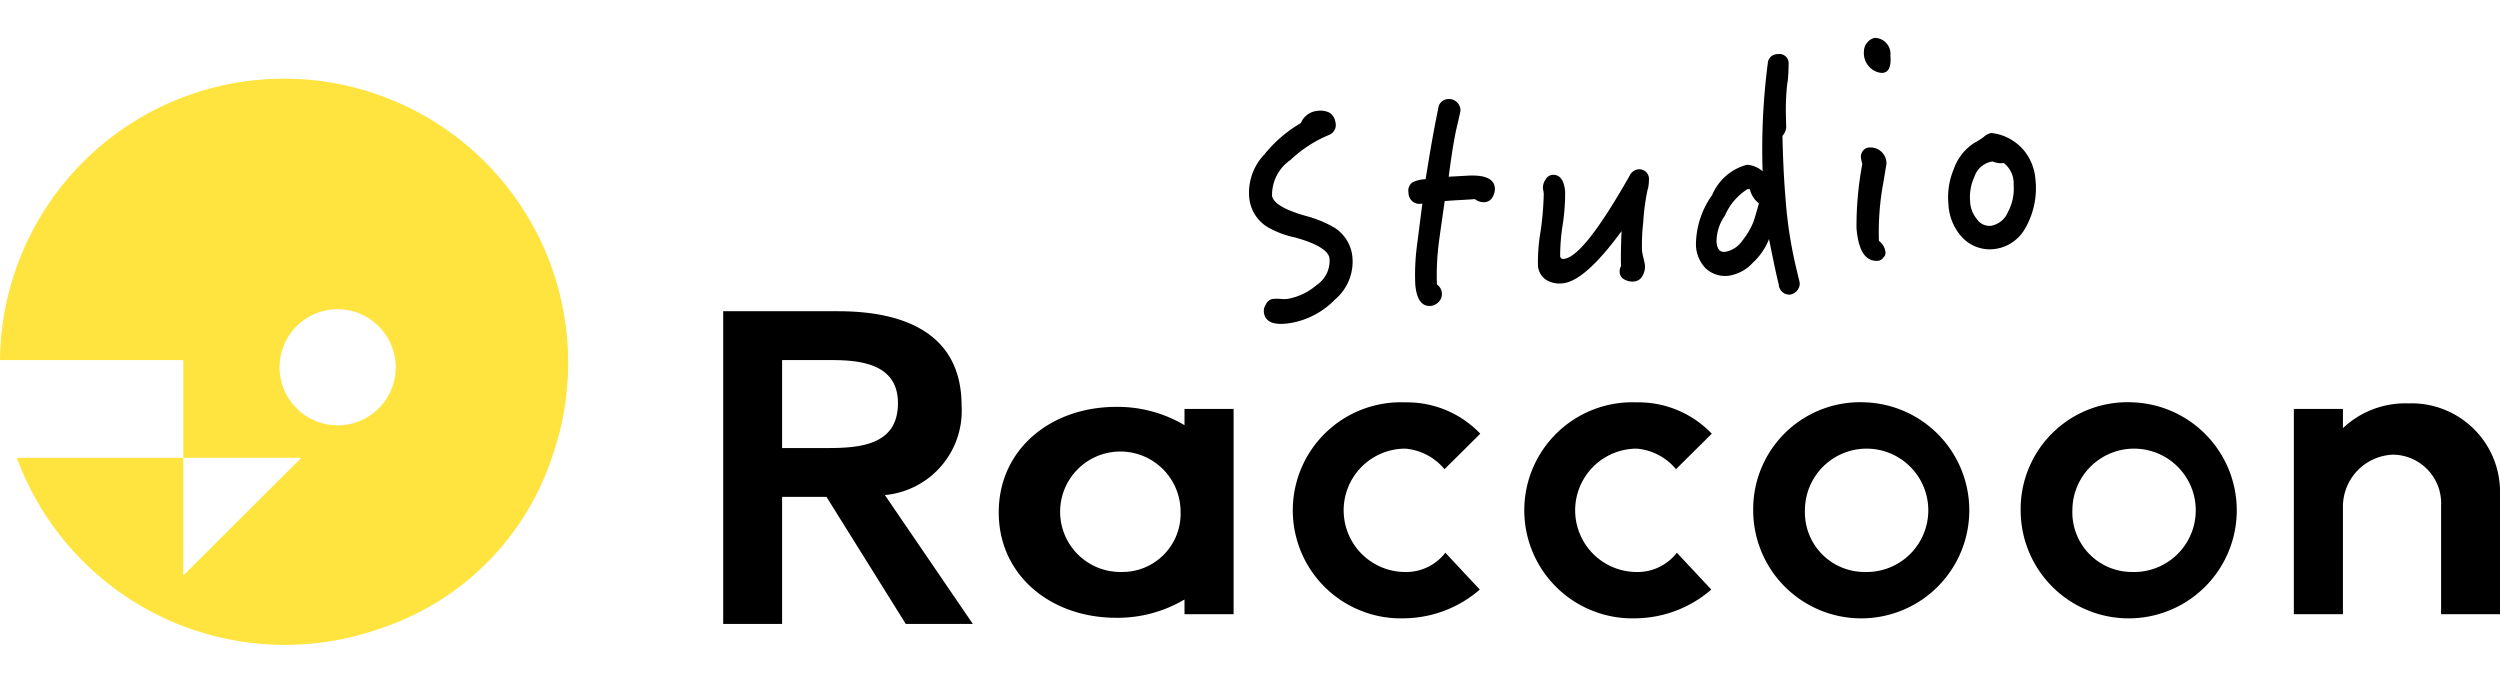 <svg xmlns="http://www.w3.org/2000/svg" width="132" height="36" viewBox="0 0 132 36">
  <defs>
    <style>
      .cls-1 {
        fill: #ffe33e;
      }

      .cls-1, .cls-2 {
        fill-rule: evenodd;
      }
    </style>
  </defs>
  <path id="シェイプ_1" data-name="シェイプ 1" class="cls-1" d="M20.1,33.178A15.089,15.089,0,0,1,.888,24.173h8.79v-5.16H0a15,15,0,1,1,29.144,5.135A14.273,14.273,0,0,1,20.1,33.178ZM9.678,30.383l6.232-6.21H9.678v6.211Zm8.135-14.057a3.066,3.066,0,1,0,3.081,3.066A3.074,3.074,0,0,0,17.813,16.326Z"/>
  <path id="シェイプ_1_のコピー" data-name="シェイプ 1 のコピー" class="cls-2" d="M70.174,7.124a6.653,6.653,0,0,0-2.035,1.32,2.238,2.238,0,0,0-.974,1.9c0.066,0.377.653,0.738,1.772,1.053a6.13,6.13,0,0,1,1.535.631,2.07,2.07,0,0,1,.919,1.409,2.615,2.615,0,0,1-.906,2.38,4.269,4.269,0,0,1-2.29,1.23c-0.888.153-1.368-.018-1.454-0.511a0.6,0.6,0,0,1,.1-0.465,0.477,0.477,0,0,1,.37-0.288,2.2,2.2,0,0,1,.42,0,1.52,1.52,0,0,0,.389-0.008,3.208,3.208,0,0,0,1.494-.72,1.538,1.538,0,0,0,.682-1.43c-0.07-.406-0.69-0.777-1.824-1.089a4.829,4.829,0,0,1-1.478-.567,2.043,2.043,0,0,1-.924-1.438,2.916,2.916,0,0,1,.787-2.375,7,7,0,0,1,1.93-1.66,1.04,1.04,0,0,1,.878-0.643,1.081,1.081,0,0,1,.615.088,0.7,0.7,0,0,1,.327.5A0.561,0.561,0,0,1,70.174,7.124ZM78.8,10.419a0.506,0.506,0,0,1-.365.252,0.745,0.745,0,0,1-.561-0.159c-0.1.009-.354,0.029-0.767,0.05s-0.678.042-.826,0.054c-0.168,1.166-.27,1.883-0.306,2.166a13.512,13.512,0,0,0-.106,2.237,0.609,0.609,0,0,1,.264.494,0.584,0.584,0,0,1-.172.428,0.671,0.671,0,0,1-.412.211c-0.486.041-.756-0.35-0.823-1.141a11.794,11.794,0,0,1,.1-2.119L75.1,10.745a0.577,0.577,0,0,1-.73-0.573,0.532,0.532,0,0,1,.22-0.55,1.69,1.69,0,0,1,.683-0.16c0.251-1.586.473-2.815,0.663-3.716a0.544,0.544,0,0,1,.49-0.513,0.611,0.611,0,0,1,.689.606c-0.062.315-.15,0.676-0.248,1.1-0.125.616-.251,1.408-0.376,2.393,0.1-.009.473-0.025,1.092-0.062,0.857-.028,1.305.185,1.345,0.654A0.836,0.836,0,0,1,78.8,10.419Zm8.2-.438a11.5,11.5,0,0,0-.237,1.747,11.156,11.156,0,0,0-.068,1.467,2.755,2.755,0,0,0,.081.436,3.453,3.453,0,0,1,.074.348,0.951,0.951,0,0,1-.128.586,0.556,0.556,0,0,1-.464.3,0.857,0.857,0,0,1-.483-0.106,0.433,0.433,0,0,1-.255-0.377,0.608,0.608,0,0,1,.074-0.346c-0.021-.249-0.013-0.855.023-1.832-1.3,1.777-2.336,2.69-3.116,2.756a1.327,1.327,0,0,1-.876-0.192,0.975,0.975,0,0,1-.422-0.776,9.553,9.553,0,0,1,.144-1.8,16.517,16.517,0,0,0,.163-1.932c0-.03-0.006-0.073-0.014-0.161a0.648,0.648,0,0,1-.029-0.16,0.706,0.706,0,0,1,.14-0.455,0.439,0.439,0,0,1,.349-0.25c0.4-.034.631,0.271,0.683,0.887a10.935,10.935,0,0,1-.123,1.708,10.68,10.68,0,0,0-.14,1.679,0.157,0.157,0,0,0,.192.161c0.692-.058,1.844-1.513,3.468-4.378a0.592,0.592,0,0,1,.445-0.348,0.512,0.512,0,0,1,.582.572A2,2,0,0,1,87.009,9.98Zm7.378-5.652a12.083,12.083,0,0,0-.077,1.9c0.005,0.236.005,0.413,0.013,0.5a0.8,0.8,0,0,1-.2.445c0.029,1.385.092,2.486,0.161,3.292a22.672,22.672,0,0,0,.586,3.772c0.094,0.405.158,0.636,0.163,0.7a0.548,0.548,0,0,1-.144.41,0.6,0.6,0,0,1-.382.209,0.562,0.562,0,0,1-.58-0.541q-0.129-.476-0.514-2.392a3.382,3.382,0,0,1-.858,1.252,2.167,2.167,0,0,1-1.247.68,1.5,1.5,0,0,1-1.233-.383,1.832,1.832,0,0,1-.52-1.24A4.56,4.56,0,0,1,90.4,10.3a2.765,2.765,0,0,1,1.836-1.6,1.382,1.382,0,0,1,.83.344,35.273,35.273,0,0,1,.273-5.7,0.511,0.511,0,0,1,.522-0.486,0.489,0.489,0,0,1,.578.527A9.479,9.479,0,0,1,94.387,4.329Zm-2,5.657a0.344,0.344,0,0,1-.1-0.006,3.094,3.094,0,0,0-1.2,1.4,2.366,2.366,0,0,0-.444,1.41c0.031,0.366.179,0.531,0.443,0.509A1.39,1.39,0,0,0,92,12.7a3.809,3.809,0,0,0,.595-1.024c0.071-.212.163-0.53,0.277-0.938A1.323,1.323,0,0,1,92.39,9.986Zm7.059-.327a14.2,14.2,0,0,0-.23,3.059,0.868,0.868,0,0,1,.35.635,0.376,0.376,0,0,1-.127.261,0.383,0.383,0,0,1-.253.155c-0.677.057-1.052-.517-1.154-1.719a17.773,17.773,0,0,1,.306-3.39,2.7,2.7,0,0,1-.074-0.348,0.518,0.518,0,0,1,.3-0.5,0.841,0.841,0,0,1,1.05.841ZM99.4,3.848a0.812,0.812,0,0,1-.255-0.037,1.055,1.055,0,0,1-.73-1.09A0.746,0.746,0,0,1,98.978,2a0.843,0.843,0,0,1,.835.933Q99.889,3.808,99.4,3.848Zm7.555,8.161a2.153,2.153,0,0,1-1.711,1.147,2,2,0,0,1-1.607-.588,2.754,2.754,0,0,1-.76-1.8,3.786,3.786,0,0,1,.276-1.823,2.7,2.7,0,0,1,1.1-1.406,3.9,3.9,0,0,0,.465-0.29,0.876,0.876,0,0,1,.411-0.226,2.836,2.836,0,0,1,.36.058,2.66,2.66,0,0,1,1.362.846,2.726,2.726,0,0,1,.619,1.527A4.241,4.241,0,0,1,106.957,12.009Zm-1.162-3.4a1.108,1.108,0,0,1-.585-0.084,1.186,1.186,0,0,0-.956.8,2.6,2.6,0,0,0-.227,1.347,1.538,1.538,0,0,0,.358.9,0.8,0.8,0,0,0,.742.351,1.2,1.2,0,0,0,.9-0.74,2.576,2.576,0,0,0,.295-1.412A1.362,1.362,0,0,0,105.8,8.609Zm-67.61,7.824h6.068c3.36,0,6.521,1.082,6.521,4.988a4.465,4.465,0,0,1-4.05,4.718l4.644,6.805H47.825l-4.186-6.708H41.295v6.708h-3.11V16.433Zm5.486,7.224c1.726,0,3.743-.144,3.743-2.371,0-2.032-1.894-2.273-3.475-2.273H41.295v4.644h2.376Zm32.6,1.116a3.018,3.018,0,0,0-2.067-1.085,3.257,3.257,0,0,0,0,6.514,2.619,2.619,0,0,0,2.113-1.018l1.818,1.945a6.183,6.183,0,0,1-3.93,1.516,5.705,5.705,0,1,1,0-11.4A5.34,5.34,0,0,1,78.159,22.9Zm12.223,0a3.018,3.018,0,0,0-2.067-1.085,3.257,3.257,0,0,0,0,6.514,2.62,2.62,0,0,0,2.113-1.018l1.818,1.945a6.184,6.184,0,0,1-3.93,1.516,5.705,5.705,0,1,1,0-11.4A5.34,5.34,0,0,1,90.382,22.9ZM98.5,21.244a5.705,5.705,0,1,1-5.931,5.7A5.643,5.643,0,0,1,98.5,21.244Zm0,8.958a3.257,3.257,0,1,0-3.2-3.257A3.148,3.148,0,0,0,98.5,30.2Zm14.122-8.958a5.705,5.705,0,1,1-5.931,5.7A5.642,5.642,0,0,1,112.626,21.244Zm0,8.958a3.257,3.257,0,1,0-3.2-3.257A3.148,3.148,0,0,0,112.626,30.2Zm-50.08-8.609v0.857a6.907,6.907,0,0,0-3.609-.967c-3.444,0-6.2,2.232-6.2,5.568s2.755,5.568,6.2,5.568a6.908,6.908,0,0,0,3.609-.967v0.778h2.592V21.593H62.546ZM59.208,30.2a3.18,3.18,0,1,1,3.127-3.18A3.075,3.075,0,0,1,59.208,30.2ZM132,25.839a4.671,4.671,0,0,0-4.835-4.54,4.8,4.8,0,0,0-3.458,1.305V21.593h-2.592V32.428h2.592V26.706a2.748,2.748,0,0,1,2.665-2.7,2.572,2.572,0,0,1,2.518,2.7v5.722H132v-6.59Z"/>
</svg>
